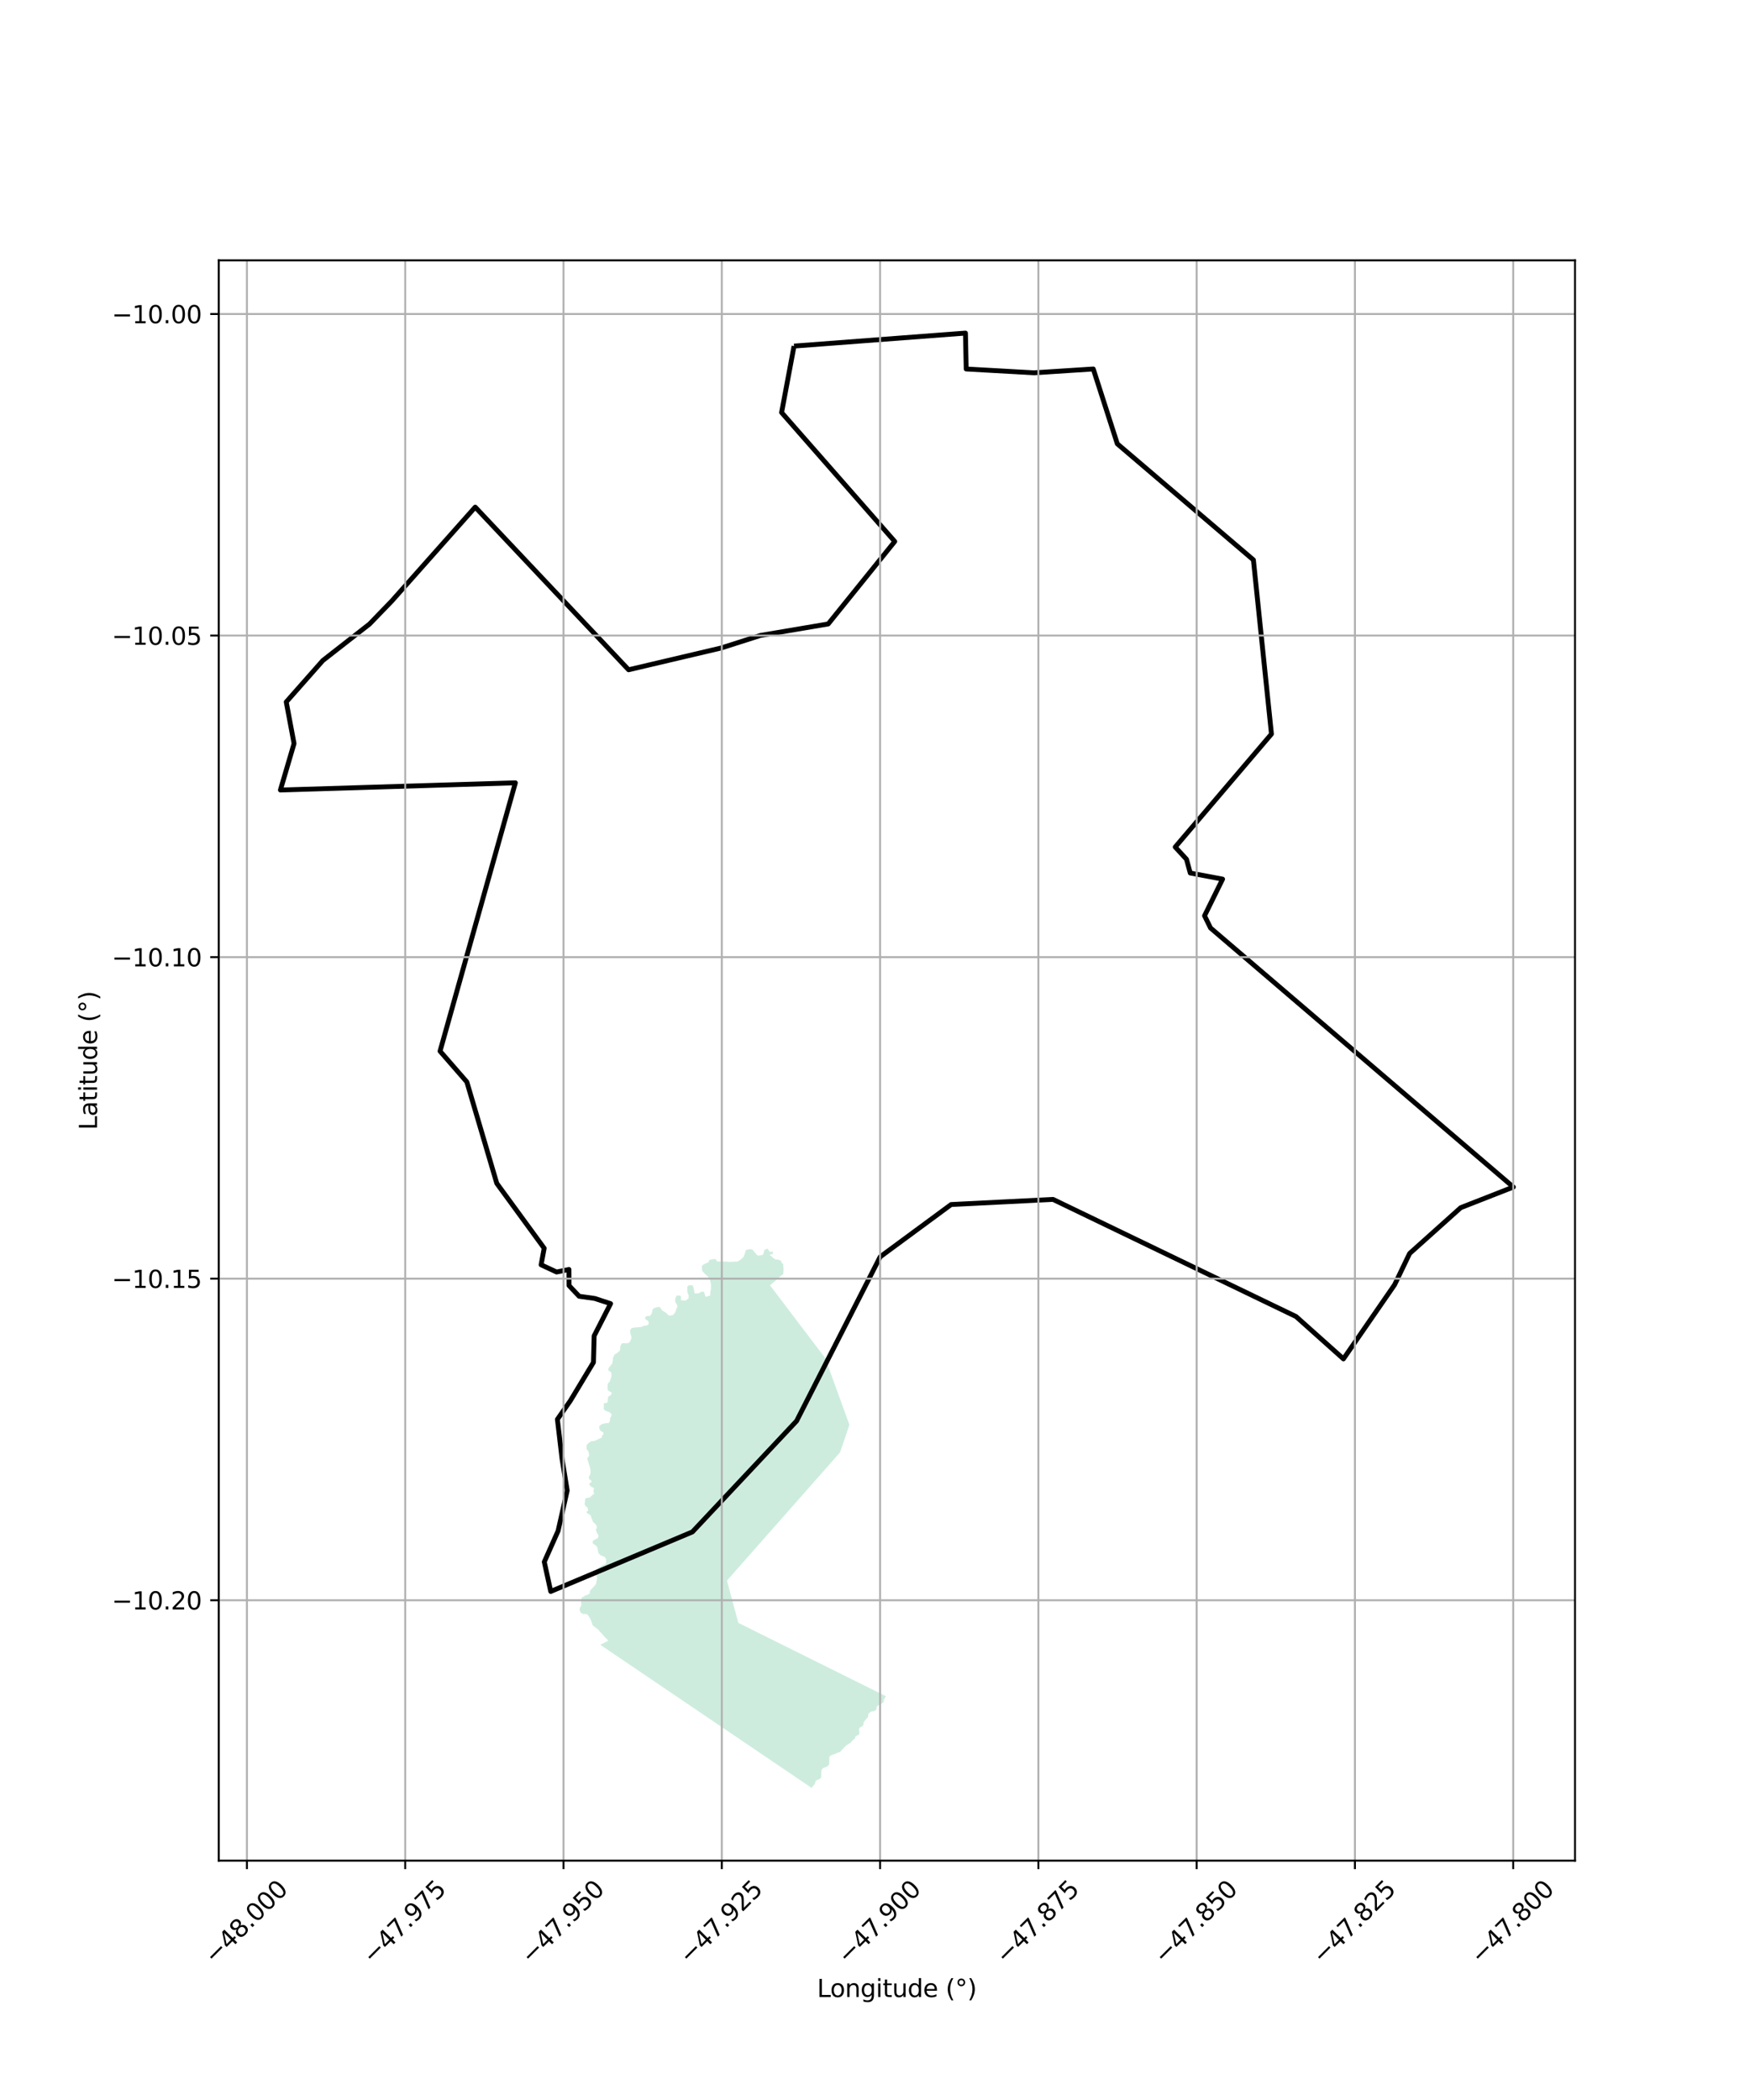 <?xml version="1.0" encoding="utf-8" standalone="no"?>
<!DOCTYPE svg PUBLIC "-//W3C//DTD SVG 1.1//EN"
  "http://www.w3.org/Graphics/SVG/1.1/DTD/svg11.dtd">
<svg xmlns:xlink="http://www.w3.org/1999/xlink" width="720pt" height="864pt" viewBox="0 0 720 864" xmlns="http://www.w3.org/2000/svg" version="1.1">
 <defs>
  <style type="text/css">*{stroke-linejoin: round; stroke-linecap: butt}</style>
 </defs>
 <g id="figure_1">
  <g id="patch_1">
   <path d="M 0 864 
L 720 864 
L 720 0 
L 0 0 
z
" style="fill: #ffffff"/>
  </g>
  <g id="axes_1">
   <g id="patch_2">
    <path d="M 90 765.524 
L 648 765.524 
L 648 107.116 
L 90 107.116 
z
" style="fill: #ffffff"/>
   </g>
   <g id="PatchCollection_1">
    <path d="M 245.638 630.802 
L 245.105 629.282 
L 245.52 628.734 
L 245.529 627.77 
L 244.852 626.936 
L 243.902 626.101 
L 243.637 625.134 
L 243.232 624.441 
L 243.237 623.89 
L 242.696 623.196 
L 241.471 622.496 
L 241.339 621.943 
L 241.889 621.673 
L 241.895 620.984 
L 241.764 620.294 
L 240.948 619.735 
L 240.545 618.905 
L 240.549 618.491 
L 240.693 617.666 
L 240.701 616.839 
L 241.253 616.293 
L 242.349 616.165 
L 242.761 616.031 
L 243.451 615.348 
L 244.484 614.44 
L 244.233 613.916 
L 244.134 613.154 
L 244.413 612.605 
L 244.28 612.19 
L 243.19 611.629 
L 242.512 610.934 
L 242.518 610.245 
L 243.343 609.839 
L 243.214 609.011 
L 242.396 608.59 
L 242.268 607.624 
L 242.547 607.076 
L 242.824 606.665 
L 242.969 605.839 
L 242.976 605.013 
L 242.847 604.185 
L 241.584 600.033 
L 242.415 598.938 
L 242.156 597.282 
L 241.345 596.172 
L 241.36 594.518 
L 242.465 593.426 
L 243.228 593.033 
L 244.736 592.771 
L 246.799 591.826 
L 247.624 591.42 
L 247.63 590.731 
L 248.321 590.048 
L 248.19 589.358 
L 248.055 589.219 
L 247.237 588.798 
L 246.695 588.104 
L 246.565 587.414 
L 246.567 587.139 
L 246.571 586.725 
L 247.674 585.909 
L 249.32 585.51 
L 250.416 585.52 
L 250.972 584.561 
L 250.981 583.596 
L 251.538 582.499 
L 251.546 581.672 
L 250.866 581.115 
L 250.321 580.835 
L 249.775 580.692 
L 249.093 580.41 
L 248.413 579.852 
L 248.419 579.164 
L 248.426 578.475 
L 248.435 577.372 
L 249.258 577.242 
L 249.807 577.109 
L 250.086 576.561 
L 250.087 576.423 
L 250.097 575.321 
L 250.24 574.633 
L 251.204 574.091 
L 251.76 573.131 
L 250.808 572.434 
L 250.127 572.014 
L 249.996 571.324 
L 250.001 570.773 
L 250.012 569.533 
L 250.291 568.984 
L 250.844 568.438 
L 251.548 566.38 
L 251.559 565.139 
L 251.292 564.447 
L 250.338 563.887 
L 250.347 562.922 
L 251.455 561.553 
L 251.87 561.005 
L 252.157 559.629 
L 252.167 558.526 
L 253.001 557.155 
L 253.826 556.749 
L 253.964 556.613 
L 255.068 555.658 
L 255.215 554.556 
L 255.221 553.867 
L 255.917 552.632 
L 257.012 552.642 
L 257.97 552.651 
L 258.656 552.519 
L 259.209 551.973 
L 259.769 550.599 
L 259.774 550.048 
L 259.509 549.08 
L 259.244 548.113 
L 259.251 547.285 
L 259.806 546.463 
L 260.904 546.197 
L 262.411 546.073 
L 263.918 545.949 
L 264.744 545.543 
L 265.566 545.413 
L 266.527 545.146 
L 266.944 544.46 
L 266.679 543.493 
L 265.454 542.654 
L 265.462 541.827 
L 266.287 541.421 
L 266.971 541.427 
L 267.382 541.431 
L 267.936 540.746 
L 268.355 539.785 
L 268.362 539.096 
L 268.779 538.41 
L 269.879 537.869 
L 271.112 537.742 
L 271.386 537.745 
L 272.605 539.272 
L 273.831 539.973 
L 275.16 541.258 
L 275.844 541.264 
L 276.942 540.999 
L 277.911 539.767 
L 278.195 538.666 
L 278.753 537.568 
L 278.486 536.739 
L 277.812 535.629 
L 277.824 534.251 
L 278.383 533.015 
L 279.752 533.027 
L 280.16 533.307 
L 280.148 534.685 
L 280.145 534.961 
L 280.556 534.965 
L 282.061 535.117 
L 283.302 534.163 
L 283.313 532.922 
L 282.911 531.953 
L 282.782 530.987 
L 282.797 529.332 
L 283.487 528.787 
L 284.856 528.8 
L 285.26 529.493 
L 285.785 532.117 
L 287.428 532.132 
L 288.529 531.453 
L 289.624 531.462 
L 290.29 533.537 
L 290.564 533.539 
L 292.212 533.003 
L 292.222 531.9 
L 292.512 530.11 
L 292.527 528.455 
L 292.132 526.659 
L 291.187 525.134 
L 290.236 524.298 
L 289.015 523.046 
L 288.751 521.941 
L 288.761 520.838 
L 289.589 520.156 
L 291.621 519.248 
L 291.765 518.422 
L 293.548 518.025 
L 294.507 518.034 
L 295.046 519.004 
L 295.867 519.011 
L 298.058 519.031 
L 300.658 519.192 
L 302.302 519.069 
L 303.397 519.079 
L 305.05 517.991 
L 305.879 517.171 
L 306.439 515.798 
L 306.863 514.285 
L 308.784 513.889 
L 309.603 514.172 
L 311.635 516.534 
L 312.594 516.543 
L 313.828 516.278 
L 314.247 515.455 
L 314.393 514.353 
L 315.768 513.676 
L 316.715 515.063 
L 317.913 514.965 
L 318.07 515.476 
L 317.791 516.025 
L 317.107 516.019 
L 316.693 516.429 
L 317.238 516.709 
L 317.916 517.405 
L 318.869 518.103 
L 319.415 518.246 
L 320.099 518.252 
L 321.328 518.677 
L 321.594 519.506 
L 322.273 520.202 
L 322.265 521.029 
L 322.393 522.133 
L 322.275 524.093 
L 316.802 528.829 
L 339.51 558.732 
L 349.474 586.215 
L 345.611 597.574 
L 299.087 650.298 
L 303.773 667.701 
L 364.506 697.878 
L 363.607 699.322 
L 363.599 700.161 
L 363.179 700.577 
L 362.341 701.093 
L 361.608 701.401 
L 360.663 702.232 
L 360.655 703.175 
L 360.024 703.799 
L 359.397 704.003 
L 358.353 704.203 
L 357.303 705.032 
L 357.192 705.765 
L 357.187 706.394 
L 356.661 706.914 
L 356.029 707.642 
L 355.291 708.684 
L 355.283 709.523 
L 354.755 710.252 
L 353.709 710.767 
L 353.388 711.603 
L 353.588 712.653 
L 353.475 713.596 
L 352.742 714.009 
L 351.904 714.421 
L 351.793 715.258 
L 351.164 715.672 
L 349.901 717.024 
L 349.063 717.541 
L 348.224 718.057 
L 347.383 718.888 
L 346.331 720.032 
L 345.699 720.76 
L 344.235 721.271 
L 343.502 721.684 
L 342.666 721.886 
L 341.516 722.4 
L 341.196 723.131 
L 341.189 723.97 
L 341.18 725.019 
L 341.172 725.857 
L 340.54 726.585 
L 339.911 726.999 
L 338.657 727.407 
L 338.025 728.136 
L 337.912 729.078 
L 337.906 729.812 
L 337.896 730.861 
L 337.681 731.593 
L 336.843 732.109 
L 336.007 732.416 
L 335.481 732.936 
L 335.264 733.878 
L 333.923 735.596 
L 246.971 676.704 
L 250.302 675.018 
L 248.402 673.072 
L 247.861 672.378 
L 246.776 671.267 
L 246.099 670.434 
L 245.555 670.016 
L 244.604 669.319 
L 243.789 668.623 
L 243.522 667.794 
L 243.256 666.965 
L 242.854 665.997 
L 241.775 664.335 
L 240.956 664.052 
L 239.998 664.043 
L 239.043 663.621 
L 238.505 662.652 
L 238.513 661.688 
L 239.21 660.317 
L 239.078 659.765 
L 239.086 658.939 
L 239.375 657.289 
L 240.751 656.475 
L 241.849 656.072 
L 242.675 655.529 
L 242.683 654.703 
L 243.238 653.881 
L 243.928 653.199 
L 245.034 651.969 
L 245.314 651.283 
L 245.602 649.771 
L 245.612 648.669 
L 245.206 648.115 
L 245.214 647.289 
L 245.226 645.912 
L 246.328 645.095 
L 247.294 644.278 
L 248.119 643.872 
L 249.08 643.468 
L 249.358 643.057 
L 249.372 641.542 
L 248.833 640.573 
L 248.424 640.432 
L 247.06 639.869 
L 246.246 639.035 
L 245.723 636.591 
L 245.317 636.036 
L 244.774 635.617 
L 244.093 635.198 
L 243.823 634.782 
L 243.828 634.231 
L 244.244 633.683 
L 245.893 632.872 
L 246.172 632.323 
L 246.179 631.496 
L 245.638 630.802 
" clip-path="url(#p8b3e42dcad)" style="fill: #b3e2cd; fill-opacity: 0.65"/>
   </g>
   <g id="PatchCollection_2">
    <path d="M 326.69 142.385 
L 397.216 137.044 
L 397.525 151.811 
L 425.365 153.382 
L 449.801 151.811 
L 459.7 182.602 
L 515.687 230.359 
L 523.111 301.996 
L 483.518 348.496 
L 488.157 353.524 
L 489.704 359.179 
L 503.005 361.693 
L 495.581 376.774 
L 498.056 381.801 
L 622.636 488.391 
L 600.984 496.875 
L 579.95 515.726 
L 573.763 528.608 
L 552.729 559.085 
L 533.233 541.667 
L 433.252 493.473 
L 391.319 495.578 
L 362.125 517.092 
L 327.739 584.631 
L 284.87 630.275 
L 226.591 654.766 
L 223.933 642.607 
L 229.605 629.875 
L 233.368 613.236 
L 231.243 600.205 
L 229.33 583.961 
L 234.657 576.307 
L 244.16 560.53 
L 244.447 549.607 
L 251.213 536.36 
L 244.683 534.22 
L 238.272 533.32 
L 234.116 528.926 
L 234.076 522.302 
L 228.987 523.339 
L 222.633 520.379 
L 223.889 513.558 
L 204.395 486.87 
L 192.071 445.136 
L 181.048 432.476 
L 212.036 322.076 
L 115.364 325.037 
L 120.98 305.912 
L 117.769 288.8 
L 132.812 271.763 
L 152.027 256.752 
L 161.184 247.287 
L 195.519 208.641 
L 258.621 275.564 
L 296.668 266.609 
L 312.908 261.425 
L 340.747 256.712 
L 368.122 222.779 
L 321.569 169.72 
L 326.69 142.385 
" clip-path="url(#p8b3e42dcad)" style="fill: none; stroke: #000000; stroke-width: 2"/>
   </g>
   <g id="matplotlib.axis_1">
    <g id="xtick_1">
     <g id="line2d_1">
      <path d="M 101.597 765.524 
L 101.597 107.116 
" clip-path="url(#p8b3e42dcad)" style="fill: none; stroke: #b0b0b0; stroke-width: 0.8; stroke-linecap: square"/>
     </g>
     <g id="line2d_2">
      <defs>
       <path id="m4109f0ae23" d="M 0 0 
L 0 3.5 
" style="stroke: #000000; stroke-width: 0.8"/>
      </defs>
      <g>
       <use xlink:href="#m4109f0ae23" x="101.597" y="765.524" style="stroke: #000000; stroke-width: 0.8"/>
      </g>
     </g>
     <g id="text_1">
      <!-- −48.000 -->
      <g transform="translate(88.214 808.564) rotate(-45) scale(0.1 -0.1)">
       <defs>
        <path id="DejaVuSans-2212" d="M 678 2272 
L 4684 2272 
L 4684 1741 
L 678 1741 
L 678 2272 
z
" transform="scale(0.016)"/>
        <path id="DejaVuSans-34" d="M 2419 4116 
L 825 1625 
L 2419 1625 
L 2419 4116 
z
M 2253 4666 
L 3047 4666 
L 3047 1625 
L 3713 1625 
L 3713 1100 
L 3047 1100 
L 3047 0 
L 2419 0 
L 2419 1100 
L 313 1100 
L 313 1709 
L 2253 4666 
z
" transform="scale(0.016)"/>
        <path id="DejaVuSans-38" d="M 2034 2216 
Q 1584 2216 1326 1975 
Q 1069 1734 1069 1313 
Q 1069 891 1326 650 
Q 1584 409 2034 409 
Q 2484 409 2743 651 
Q 3003 894 3003 1313 
Q 3003 1734 2745 1975 
Q 2488 2216 2034 2216 
z
M 1403 2484 
Q 997 2584 770 2862 
Q 544 3141 544 3541 
Q 544 4100 942 4425 
Q 1341 4750 2034 4750 
Q 2731 4750 3128 4425 
Q 3525 4100 3525 3541 
Q 3525 3141 3298 2862 
Q 3072 2584 2669 2484 
Q 3125 2378 3379 2068 
Q 3634 1759 3634 1313 
Q 3634 634 3220 271 
Q 2806 -91 2034 -91 
Q 1263 -91 848 271 
Q 434 634 434 1313 
Q 434 1759 690 2068 
Q 947 2378 1403 2484 
z
M 1172 3481 
Q 1172 3119 1398 2916 
Q 1625 2713 2034 2713 
Q 2441 2713 2670 2916 
Q 2900 3119 2900 3481 
Q 2900 3844 2670 4047 
Q 2441 4250 2034 4250 
Q 1625 4250 1398 4047 
Q 1172 3844 1172 3481 
z
" transform="scale(0.016)"/>
        <path id="DejaVuSans-2e" d="M 684 794 
L 1344 794 
L 1344 0 
L 684 0 
L 684 794 
z
" transform="scale(0.016)"/>
        <path id="DejaVuSans-30" d="M 2034 4250 
Q 1547 4250 1301 3770 
Q 1056 3291 1056 2328 
Q 1056 1369 1301 889 
Q 1547 409 2034 409 
Q 2525 409 2770 889 
Q 3016 1369 3016 2328 
Q 3016 3291 2770 3770 
Q 2525 4250 2034 4250 
z
M 2034 4750 
Q 2819 4750 3233 4129 
Q 3647 3509 3647 2328 
Q 3647 1150 3233 529 
Q 2819 -91 2034 -91 
Q 1250 -91 836 529 
Q 422 1150 422 2328 
Q 422 3509 836 4129 
Q 1250 4750 2034 4750 
z
" transform="scale(0.016)"/>
       </defs>
       <use xlink:href="#DejaVuSans-2212"/>
       <use xlink:href="#DejaVuSans-34" transform="translate(83.789 0)"/>
       <use xlink:href="#DejaVuSans-38" transform="translate(147.412 0)"/>
       <use xlink:href="#DejaVuSans-2e" transform="translate(211.035 0)"/>
       <use xlink:href="#DejaVuSans-30" transform="translate(242.822 0)"/>
       <use xlink:href="#DejaVuSans-30" transform="translate(306.445 0)"/>
       <use xlink:href="#DejaVuSans-30" transform="translate(370.068 0)"/>
      </g>
     </g>
    </g>
    <g id="xtick_2">
     <g id="line2d_3">
      <path d="M 166.72 765.524 
L 166.72 107.116 
" clip-path="url(#p8b3e42dcad)" style="fill: none; stroke: #b0b0b0; stroke-width: 0.8; stroke-linecap: square"/>
     </g>
     <g id="line2d_4">
      <g>
       <use xlink:href="#m4109f0ae23" x="166.72" y="765.524" style="stroke: #000000; stroke-width: 0.8"/>
      </g>
     </g>
     <g id="text_2">
      <!-- −47.975 -->
      <g transform="translate(153.337 808.564) rotate(-45) scale(0.1 -0.1)">
       <defs>
        <path id="DejaVuSans-37" d="M 525 4666 
L 3525 4666 
L 3525 4397 
L 1831 0 
L 1172 0 
L 2766 4134 
L 525 4134 
L 525 4666 
z
" transform="scale(0.016)"/>
        <path id="DejaVuSans-39" d="M 703 97 
L 703 672 
Q 941 559 1184 500 
Q 1428 441 1663 441 
Q 2288 441 2617 861 
Q 2947 1281 2994 2138 
Q 2813 1869 2534 1725 
Q 2256 1581 1919 1581 
Q 1219 1581 811 2004 
Q 403 2428 403 3163 
Q 403 3881 828 4315 
Q 1253 4750 1959 4750 
Q 2769 4750 3195 4129 
Q 3622 3509 3622 2328 
Q 3622 1225 3098 567 
Q 2575 -91 1691 -91 
Q 1453 -91 1209 -44 
Q 966 3 703 97 
z
M 1959 2075 
Q 2384 2075 2632 2365 
Q 2881 2656 2881 3163 
Q 2881 3666 2632 3958 
Q 2384 4250 1959 4250 
Q 1534 4250 1286 3958 
Q 1038 3666 1038 3163 
Q 1038 2656 1286 2365 
Q 1534 2075 1959 2075 
z
" transform="scale(0.016)"/>
        <path id="DejaVuSans-35" d="M 691 4666 
L 3169 4666 
L 3169 4134 
L 1269 4134 
L 1269 2991 
Q 1406 3038 1543 3061 
Q 1681 3084 1819 3084 
Q 2600 3084 3056 2656 
Q 3513 2228 3513 1497 
Q 3513 744 3044 326 
Q 2575 -91 1722 -91 
Q 1428 -91 1123 -41 
Q 819 9 494 109 
L 494 744 
Q 775 591 1075 516 
Q 1375 441 1709 441 
Q 2250 441 2565 725 
Q 2881 1009 2881 1497 
Q 2881 1984 2565 2268 
Q 2250 2553 1709 2553 
Q 1456 2553 1204 2497 
Q 953 2441 691 2322 
L 691 4666 
z
" transform="scale(0.016)"/>
       </defs>
       <use xlink:href="#DejaVuSans-2212"/>
       <use xlink:href="#DejaVuSans-34" transform="translate(83.789 0)"/>
       <use xlink:href="#DejaVuSans-37" transform="translate(147.412 0)"/>
       <use xlink:href="#DejaVuSans-2e" transform="translate(211.035 0)"/>
       <use xlink:href="#DejaVuSans-39" transform="translate(242.822 0)"/>
       <use xlink:href="#DejaVuSans-37" transform="translate(306.445 0)"/>
       <use xlink:href="#DejaVuSans-35" transform="translate(370.068 0)"/>
      </g>
     </g>
    </g>
    <g id="xtick_3">
     <g id="line2d_5">
      <path d="M 231.843 765.524 
L 231.843 107.116 
" clip-path="url(#p8b3e42dcad)" style="fill: none; stroke: #b0b0b0; stroke-width: 0.8; stroke-linecap: square"/>
     </g>
     <g id="line2d_6">
      <g>
       <use xlink:href="#m4109f0ae23" x="231.843" y="765.524" style="stroke: #000000; stroke-width: 0.8"/>
      </g>
     </g>
     <g id="text_3">
      <!-- −47.950 -->
      <g transform="translate(218.461 808.564) rotate(-45) scale(0.1 -0.1)">
       <use xlink:href="#DejaVuSans-2212"/>
       <use xlink:href="#DejaVuSans-34" transform="translate(83.789 0)"/>
       <use xlink:href="#DejaVuSans-37" transform="translate(147.412 0)"/>
       <use xlink:href="#DejaVuSans-2e" transform="translate(211.035 0)"/>
       <use xlink:href="#DejaVuSans-39" transform="translate(242.822 0)"/>
       <use xlink:href="#DejaVuSans-35" transform="translate(306.445 0)"/>
       <use xlink:href="#DejaVuSans-30" transform="translate(370.068 0)"/>
      </g>
     </g>
    </g>
    <g id="xtick_4">
     <g id="line2d_7">
      <path d="M 296.966 765.524 
L 296.966 107.116 
" clip-path="url(#p8b3e42dcad)" style="fill: none; stroke: #b0b0b0; stroke-width: 0.8; stroke-linecap: square"/>
     </g>
     <g id="line2d_8">
      <g>
       <use xlink:href="#m4109f0ae23" x="296.966" y="765.524" style="stroke: #000000; stroke-width: 0.8"/>
      </g>
     </g>
     <g id="text_4">
      <!-- −47.925 -->
      <g transform="translate(283.584 808.564) rotate(-45) scale(0.1 -0.1)">
       <defs>
        <path id="DejaVuSans-32" d="M 1228 531 
L 3431 531 
L 3431 0 
L 469 0 
L 469 531 
Q 828 903 1448 1529 
Q 2069 2156 2228 2338 
Q 2531 2678 2651 2914 
Q 2772 3150 2772 3378 
Q 2772 3750 2511 3984 
Q 2250 4219 1831 4219 
Q 1534 4219 1204 4116 
Q 875 4013 500 3803 
L 500 4441 
Q 881 4594 1212 4672 
Q 1544 4750 1819 4750 
Q 2544 4750 2975 4387 
Q 3406 4025 3406 3419 
Q 3406 3131 3298 2873 
Q 3191 2616 2906 2266 
Q 2828 2175 2409 1742 
Q 1991 1309 1228 531 
z
" transform="scale(0.016)"/>
       </defs>
       <use xlink:href="#DejaVuSans-2212"/>
       <use xlink:href="#DejaVuSans-34" transform="translate(83.789 0)"/>
       <use xlink:href="#DejaVuSans-37" transform="translate(147.412 0)"/>
       <use xlink:href="#DejaVuSans-2e" transform="translate(211.035 0)"/>
       <use xlink:href="#DejaVuSans-39" transform="translate(242.822 0)"/>
       <use xlink:href="#DejaVuSans-32" transform="translate(306.445 0)"/>
       <use xlink:href="#DejaVuSans-35" transform="translate(370.068 0)"/>
      </g>
     </g>
    </g>
    <g id="xtick_5">
     <g id="line2d_9">
      <path d="M 362.09 765.524 
L 362.09 107.116 
" clip-path="url(#p8b3e42dcad)" style="fill: none; stroke: #b0b0b0; stroke-width: 0.8; stroke-linecap: square"/>
     </g>
     <g id="line2d_10">
      <g>
       <use xlink:href="#m4109f0ae23" x="362.09" y="765.524" style="stroke: #000000; stroke-width: 0.8"/>
      </g>
     </g>
     <g id="text_5">
      <!-- −47.900 -->
      <g transform="translate(348.707 808.564) rotate(-45) scale(0.1 -0.1)">
       <use xlink:href="#DejaVuSans-2212"/>
       <use xlink:href="#DejaVuSans-34" transform="translate(83.789 0)"/>
       <use xlink:href="#DejaVuSans-37" transform="translate(147.412 0)"/>
       <use xlink:href="#DejaVuSans-2e" transform="translate(211.035 0)"/>
       <use xlink:href="#DejaVuSans-39" transform="translate(242.822 0)"/>
       <use xlink:href="#DejaVuSans-30" transform="translate(306.445 0)"/>
       <use xlink:href="#DejaVuSans-30" transform="translate(370.068 0)"/>
      </g>
     </g>
    </g>
    <g id="xtick_6">
     <g id="line2d_11">
      <path d="M 427.213 765.524 
L 427.213 107.116 
" clip-path="url(#p8b3e42dcad)" style="fill: none; stroke: #b0b0b0; stroke-width: 0.8; stroke-linecap: square"/>
     </g>
     <g id="line2d_12">
      <g>
       <use xlink:href="#m4109f0ae23" x="427.213" y="765.524" style="stroke: #000000; stroke-width: 0.8"/>
      </g>
     </g>
     <g id="text_6">
      <!-- −47.875 -->
      <g transform="translate(413.83 808.564) rotate(-45) scale(0.1 -0.1)">
       <use xlink:href="#DejaVuSans-2212"/>
       <use xlink:href="#DejaVuSans-34" transform="translate(83.789 0)"/>
       <use xlink:href="#DejaVuSans-37" transform="translate(147.412 0)"/>
       <use xlink:href="#DejaVuSans-2e" transform="translate(211.035 0)"/>
       <use xlink:href="#DejaVuSans-38" transform="translate(242.822 0)"/>
       <use xlink:href="#DejaVuSans-37" transform="translate(306.445 0)"/>
       <use xlink:href="#DejaVuSans-35" transform="translate(370.068 0)"/>
      </g>
     </g>
    </g>
    <g id="xtick_7">
     <g id="line2d_13">
      <path d="M 492.336 765.524 
L 492.336 107.116 
" clip-path="url(#p8b3e42dcad)" style="fill: none; stroke: #b0b0b0; stroke-width: 0.8; stroke-linecap: square"/>
     </g>
     <g id="line2d_14">
      <g>
       <use xlink:href="#m4109f0ae23" x="492.336" y="765.524" style="stroke: #000000; stroke-width: 0.8"/>
      </g>
     </g>
     <g id="text_7">
      <!-- −47.850 -->
      <g transform="translate(478.954 808.564) rotate(-45) scale(0.1 -0.1)">
       <use xlink:href="#DejaVuSans-2212"/>
       <use xlink:href="#DejaVuSans-34" transform="translate(83.789 0)"/>
       <use xlink:href="#DejaVuSans-37" transform="translate(147.412 0)"/>
       <use xlink:href="#DejaVuSans-2e" transform="translate(211.035 0)"/>
       <use xlink:href="#DejaVuSans-38" transform="translate(242.822 0)"/>
       <use xlink:href="#DejaVuSans-35" transform="translate(306.445 0)"/>
       <use xlink:href="#DejaVuSans-30" transform="translate(370.068 0)"/>
      </g>
     </g>
    </g>
    <g id="xtick_8">
     <g id="line2d_15">
      <path d="M 557.46 765.524 
L 557.46 107.116 
" clip-path="url(#p8b3e42dcad)" style="fill: none; stroke: #b0b0b0; stroke-width: 0.8; stroke-linecap: square"/>
     </g>
     <g id="line2d_16">
      <g>
       <use xlink:href="#m4109f0ae23" x="557.46" y="765.524" style="stroke: #000000; stroke-width: 0.8"/>
      </g>
     </g>
     <g id="text_8">
      <!-- −47.825 -->
      <g transform="translate(544.077 808.564) rotate(-45) scale(0.1 -0.1)">
       <use xlink:href="#DejaVuSans-2212"/>
       <use xlink:href="#DejaVuSans-34" transform="translate(83.789 0)"/>
       <use xlink:href="#DejaVuSans-37" transform="translate(147.412 0)"/>
       <use xlink:href="#DejaVuSans-2e" transform="translate(211.035 0)"/>
       <use xlink:href="#DejaVuSans-38" transform="translate(242.822 0)"/>
       <use xlink:href="#DejaVuSans-32" transform="translate(306.445 0)"/>
       <use xlink:href="#DejaVuSans-35" transform="translate(370.068 0)"/>
      </g>
     </g>
    </g>
    <g id="xtick_9">
     <g id="line2d_17">
      <path d="M 622.583 765.524 
L 622.583 107.116 
" clip-path="url(#p8b3e42dcad)" style="fill: none; stroke: #b0b0b0; stroke-width: 0.8; stroke-linecap: square"/>
     </g>
     <g id="line2d_18">
      <g>
       <use xlink:href="#m4109f0ae23" x="622.583" y="765.524" style="stroke: #000000; stroke-width: 0.8"/>
      </g>
     </g>
     <g id="text_9">
      <!-- −47.800 -->
      <g transform="translate(609.2 808.564) rotate(-45) scale(0.1 -0.1)">
       <use xlink:href="#DejaVuSans-2212"/>
       <use xlink:href="#DejaVuSans-34" transform="translate(83.789 0)"/>
       <use xlink:href="#DejaVuSans-37" transform="translate(147.412 0)"/>
       <use xlink:href="#DejaVuSans-2e" transform="translate(211.035 0)"/>
       <use xlink:href="#DejaVuSans-38" transform="translate(242.822 0)"/>
       <use xlink:href="#DejaVuSans-30" transform="translate(306.445 0)"/>
       <use xlink:href="#DejaVuSans-30" transform="translate(370.068 0)"/>
      </g>
     </g>
    </g>
    <g id="text_10">
     <!-- Longitude (°) -->
     <g transform="translate(336.14 821.633) scale(0.1 -0.1)">
      <defs>
       <path id="DejaVuSans-4c" d="M 628 4666 
L 1259 4666 
L 1259 531 
L 3531 531 
L 3531 0 
L 628 0 
L 628 4666 
z
" transform="scale(0.016)"/>
       <path id="DejaVuSans-6f" d="M 1959 3097 
Q 1497 3097 1228 2736 
Q 959 2375 959 1747 
Q 959 1119 1226 758 
Q 1494 397 1959 397 
Q 2419 397 2687 759 
Q 2956 1122 2956 1747 
Q 2956 2369 2687 2733 
Q 2419 3097 1959 3097 
z
M 1959 3584 
Q 2709 3584 3137 3096 
Q 3566 2609 3566 1747 
Q 3566 888 3137 398 
Q 2709 -91 1959 -91 
Q 1206 -91 779 398 
Q 353 888 353 1747 
Q 353 2609 779 3096 
Q 1206 3584 1959 3584 
z
" transform="scale(0.016)"/>
       <path id="DejaVuSans-6e" d="M 3513 2113 
L 3513 0 
L 2938 0 
L 2938 2094 
Q 2938 2591 2744 2837 
Q 2550 3084 2163 3084 
Q 1697 3084 1428 2787 
Q 1159 2491 1159 1978 
L 1159 0 
L 581 0 
L 581 3500 
L 1159 3500 
L 1159 2956 
Q 1366 3272 1645 3428 
Q 1925 3584 2291 3584 
Q 2894 3584 3203 3211 
Q 3513 2838 3513 2113 
z
" transform="scale(0.016)"/>
       <path id="DejaVuSans-67" d="M 2906 1791 
Q 2906 2416 2648 2759 
Q 2391 3103 1925 3103 
Q 1463 3103 1205 2759 
Q 947 2416 947 1791 
Q 947 1169 1205 825 
Q 1463 481 1925 481 
Q 2391 481 2648 825 
Q 2906 1169 2906 1791 
z
M 3481 434 
Q 3481 -459 3084 -895 
Q 2688 -1331 1869 -1331 
Q 1566 -1331 1297 -1286 
Q 1028 -1241 775 -1147 
L 775 -588 
Q 1028 -725 1275 -790 
Q 1522 -856 1778 -856 
Q 2344 -856 2625 -561 
Q 2906 -266 2906 331 
L 2906 616 
Q 2728 306 2450 153 
Q 2172 0 1784 0 
Q 1141 0 747 490 
Q 353 981 353 1791 
Q 353 2603 747 3093 
Q 1141 3584 1784 3584 
Q 2172 3584 2450 3431 
Q 2728 3278 2906 2969 
L 2906 3500 
L 3481 3500 
L 3481 434 
z
" transform="scale(0.016)"/>
       <path id="DejaVuSans-69" d="M 603 3500 
L 1178 3500 
L 1178 0 
L 603 0 
L 603 3500 
z
M 603 4863 
L 1178 4863 
L 1178 4134 
L 603 4134 
L 603 4863 
z
" transform="scale(0.016)"/>
       <path id="DejaVuSans-74" d="M 1172 4494 
L 1172 3500 
L 2356 3500 
L 2356 3053 
L 1172 3053 
L 1172 1153 
Q 1172 725 1289 603 
Q 1406 481 1766 481 
L 2356 481 
L 2356 0 
L 1766 0 
Q 1100 0 847 248 
Q 594 497 594 1153 
L 594 3053 
L 172 3053 
L 172 3500 
L 594 3500 
L 594 4494 
L 1172 4494 
z
" transform="scale(0.016)"/>
       <path id="DejaVuSans-75" d="M 544 1381 
L 544 3500 
L 1119 3500 
L 1119 1403 
Q 1119 906 1312 657 
Q 1506 409 1894 409 
Q 2359 409 2629 706 
Q 2900 1003 2900 1516 
L 2900 3500 
L 3475 3500 
L 3475 0 
L 2900 0 
L 2900 538 
Q 2691 219 2414 64 
Q 2138 -91 1772 -91 
Q 1169 -91 856 284 
Q 544 659 544 1381 
z
M 1991 3584 
L 1991 3584 
z
" transform="scale(0.016)"/>
       <path id="DejaVuSans-64" d="M 2906 2969 
L 2906 4863 
L 3481 4863 
L 3481 0 
L 2906 0 
L 2906 525 
Q 2725 213 2448 61 
Q 2172 -91 1784 -91 
Q 1150 -91 751 415 
Q 353 922 353 1747 
Q 353 2572 751 3078 
Q 1150 3584 1784 3584 
Q 2172 3584 2448 3432 
Q 2725 3281 2906 2969 
z
M 947 1747 
Q 947 1113 1208 752 
Q 1469 391 1925 391 
Q 2381 391 2643 752 
Q 2906 1113 2906 1747 
Q 2906 2381 2643 2742 
Q 2381 3103 1925 3103 
Q 1469 3103 1208 2742 
Q 947 2381 947 1747 
z
" transform="scale(0.016)"/>
       <path id="DejaVuSans-65" d="M 3597 1894 
L 3597 1613 
L 953 1613 
Q 991 1019 1311 708 
Q 1631 397 2203 397 
Q 2534 397 2845 478 
Q 3156 559 3463 722 
L 3463 178 
Q 3153 47 2828 -22 
Q 2503 -91 2169 -91 
Q 1331 -91 842 396 
Q 353 884 353 1716 
Q 353 2575 817 3079 
Q 1281 3584 2069 3584 
Q 2775 3584 3186 3129 
Q 3597 2675 3597 1894 
z
M 3022 2063 
Q 3016 2534 2758 2815 
Q 2500 3097 2075 3097 
Q 1594 3097 1305 2825 
Q 1016 2553 972 2059 
L 3022 2063 
z
" transform="scale(0.016)"/>
       <path id="DejaVuSans-20" transform="scale(0.016)"/>
       <path id="DejaVuSans-28" d="M 1984 4856 
Q 1566 4138 1362 3434 
Q 1159 2731 1159 2009 
Q 1159 1288 1364 580 
Q 1569 -128 1984 -844 
L 1484 -844 
Q 1016 -109 783 600 
Q 550 1309 550 2009 
Q 550 2706 781 3412 
Q 1013 4119 1484 4856 
L 1984 4856 
z
" transform="scale(0.016)"/>
       <path id="DejaVuSans-b0" d="M 1600 4347 
Q 1350 4347 1178 4173 
Q 1006 4000 1006 3750 
Q 1006 3503 1178 3333 
Q 1350 3163 1600 3163 
Q 1850 3163 2022 3333 
Q 2194 3503 2194 3750 
Q 2194 3997 2020 4172 
Q 1847 4347 1600 4347 
z
M 1600 4750 
Q 1800 4750 1984 4673 
Q 2169 4597 2303 4453 
Q 2447 4313 2519 4134 
Q 2591 3956 2591 3750 
Q 2591 3338 2302 3052 
Q 2013 2766 1594 2766 
Q 1172 2766 890 3047 
Q 609 3328 609 3750 
Q 609 4169 896 4459 
Q 1184 4750 1600 4750 
z
" transform="scale(0.016)"/>
       <path id="DejaVuSans-29" d="M 513 4856 
L 1013 4856 
Q 1481 4119 1714 3412 
Q 1947 2706 1947 2009 
Q 1947 1309 1714 600 
Q 1481 -109 1013 -844 
L 513 -844 
Q 928 -128 1133 580 
Q 1338 1288 1338 2009 
Q 1338 2731 1133 3434 
Q 928 4138 513 4856 
z
" transform="scale(0.016)"/>
      </defs>
      <use xlink:href="#DejaVuSans-4c"/>
      <use xlink:href="#DejaVuSans-6f" transform="translate(53.963 0)"/>
      <use xlink:href="#DejaVuSans-6e" transform="translate(115.145 0)"/>
      <use xlink:href="#DejaVuSans-67" transform="translate(178.523 0)"/>
      <use xlink:href="#DejaVuSans-69" transform="translate(242 0)"/>
      <use xlink:href="#DejaVuSans-74" transform="translate(269.783 0)"/>
      <use xlink:href="#DejaVuSans-75" transform="translate(308.992 0)"/>
      <use xlink:href="#DejaVuSans-64" transform="translate(372.371 0)"/>
      <use xlink:href="#DejaVuSans-65" transform="translate(435.848 0)"/>
      <use xlink:href="#DejaVuSans-20" transform="translate(497.371 0)"/>
      <use xlink:href="#DejaVuSans-28" transform="translate(529.158 0)"/>
      <use xlink:href="#DejaVuSans-b0" transform="translate(568.172 0)"/>
      <use xlink:href="#DejaVuSans-29" transform="translate(618.172 0)"/>
     </g>
    </g>
   </g>
   <g id="matplotlib.axis_2">
    <g id="ytick_1">
     <g id="line2d_19">
      <path d="M 90 658.382 
L 648 658.382 
" clip-path="url(#p8b3e42dcad)" style="fill: none; stroke: #b0b0b0; stroke-width: 0.8; stroke-linecap: square"/>
     </g>
     <g id="line2d_20">
      <defs>
       <path id="mef4792841f" d="M 0 0 
L -3.5 0 
" style="stroke: #000000; stroke-width: 0.8"/>
      </defs>
      <g>
       <use xlink:href="#mef4792841f" x="90" y="658.382" style="stroke: #000000; stroke-width: 0.8"/>
      </g>
     </g>
     <g id="text_11">
      <!-- −10.20 -->
      <g transform="translate(45.992 662.181) scale(0.1 -0.1)">
       <defs>
        <path id="DejaVuSans-31" d="M 794 531 
L 1825 531 
L 1825 4091 
L 703 3866 
L 703 4441 
L 1819 4666 
L 2450 4666 
L 2450 531 
L 3481 531 
L 3481 0 
L 794 0 
L 794 531 
z
" transform="scale(0.016)"/>
       </defs>
       <use xlink:href="#DejaVuSans-2212"/>
       <use xlink:href="#DejaVuSans-31" transform="translate(83.789 0)"/>
       <use xlink:href="#DejaVuSans-30" transform="translate(147.412 0)"/>
       <use xlink:href="#DejaVuSans-2e" transform="translate(211.035 0)"/>
       <use xlink:href="#DejaVuSans-32" transform="translate(242.822 0)"/>
       <use xlink:href="#DejaVuSans-30" transform="translate(306.445 0)"/>
      </g>
     </g>
    </g>
    <g id="ytick_2">
     <g id="line2d_21">
      <path d="M 90 526.085 
L 648 526.085 
" clip-path="url(#p8b3e42dcad)" style="fill: none; stroke: #b0b0b0; stroke-width: 0.8; stroke-linecap: square"/>
     </g>
     <g id="line2d_22">
      <g>
       <use xlink:href="#mef4792841f" x="90" y="526.085" style="stroke: #000000; stroke-width: 0.8"/>
      </g>
     </g>
     <g id="text_12">
      <!-- −10.15 -->
      <g transform="translate(45.992 529.884) scale(0.1 -0.1)">
       <use xlink:href="#DejaVuSans-2212"/>
       <use xlink:href="#DejaVuSans-31" transform="translate(83.789 0)"/>
       <use xlink:href="#DejaVuSans-30" transform="translate(147.412 0)"/>
       <use xlink:href="#DejaVuSans-2e" transform="translate(211.035 0)"/>
       <use xlink:href="#DejaVuSans-31" transform="translate(242.822 0)"/>
       <use xlink:href="#DejaVuSans-35" transform="translate(306.445 0)"/>
      </g>
     </g>
    </g>
    <g id="ytick_3">
     <g id="line2d_23">
      <path d="M 90 393.788 
L 648 393.788 
" clip-path="url(#p8b3e42dcad)" style="fill: none; stroke: #b0b0b0; stroke-width: 0.8; stroke-linecap: square"/>
     </g>
     <g id="line2d_24">
      <g>
       <use xlink:href="#mef4792841f" x="90" y="393.788" style="stroke: #000000; stroke-width: 0.8"/>
      </g>
     </g>
     <g id="text_13">
      <!-- −10.10 -->
      <g transform="translate(45.992 397.587) scale(0.1 -0.1)">
       <use xlink:href="#DejaVuSans-2212"/>
       <use xlink:href="#DejaVuSans-31" transform="translate(83.789 0)"/>
       <use xlink:href="#DejaVuSans-30" transform="translate(147.412 0)"/>
       <use xlink:href="#DejaVuSans-2e" transform="translate(211.035 0)"/>
       <use xlink:href="#DejaVuSans-31" transform="translate(242.822 0)"/>
       <use xlink:href="#DejaVuSans-30" transform="translate(306.445 0)"/>
      </g>
     </g>
    </g>
    <g id="ytick_4">
     <g id="line2d_25">
      <path d="M 90 261.491 
L 648 261.491 
" clip-path="url(#p8b3e42dcad)" style="fill: none; stroke: #b0b0b0; stroke-width: 0.8; stroke-linecap: square"/>
     </g>
     <g id="line2d_26">
      <g>
       <use xlink:href="#mef4792841f" x="90" y="261.491" style="stroke: #000000; stroke-width: 0.8"/>
      </g>
     </g>
     <g id="text_14">
      <!-- −10.05 -->
      <g transform="translate(45.992 265.29) scale(0.1 -0.1)">
       <use xlink:href="#DejaVuSans-2212"/>
       <use xlink:href="#DejaVuSans-31" transform="translate(83.789 0)"/>
       <use xlink:href="#DejaVuSans-30" transform="translate(147.412 0)"/>
       <use xlink:href="#DejaVuSans-2e" transform="translate(211.035 0)"/>
       <use xlink:href="#DejaVuSans-30" transform="translate(242.822 0)"/>
       <use xlink:href="#DejaVuSans-35" transform="translate(306.445 0)"/>
      </g>
     </g>
    </g>
    <g id="ytick_5">
     <g id="line2d_27">
      <path d="M 90 129.194 
L 648 129.194 
" clip-path="url(#p8b3e42dcad)" style="fill: none; stroke: #b0b0b0; stroke-width: 0.8; stroke-linecap: square"/>
     </g>
     <g id="line2d_28">
      <g>
       <use xlink:href="#mef4792841f" x="90" y="129.194" style="stroke: #000000; stroke-width: 0.8"/>
      </g>
     </g>
     <g id="text_15">
      <!-- −10.00 -->
      <g transform="translate(45.992 132.993) scale(0.1 -0.1)">
       <use xlink:href="#DejaVuSans-2212"/>
       <use xlink:href="#DejaVuSans-31" transform="translate(83.789 0)"/>
       <use xlink:href="#DejaVuSans-30" transform="translate(147.412 0)"/>
       <use xlink:href="#DejaVuSans-2e" transform="translate(211.035 0)"/>
       <use xlink:href="#DejaVuSans-30" transform="translate(242.822 0)"/>
       <use xlink:href="#DejaVuSans-30" transform="translate(306.445 0)"/>
      </g>
     </g>
    </g>
    <g id="text_16">
     <!-- Latitude (°) -->
     <g transform="translate(39.913 464.89) rotate(-90) scale(0.1 -0.1)">
      <defs>
       <path id="DejaVuSans-61" d="M 2194 1759 
Q 1497 1759 1228 1600 
Q 959 1441 959 1056 
Q 959 750 1161 570 
Q 1363 391 1709 391 
Q 2188 391 2477 730 
Q 2766 1069 2766 1631 
L 2766 1759 
L 2194 1759 
z
M 3341 1997 
L 3341 0 
L 2766 0 
L 2766 531 
Q 2569 213 2275 61 
Q 1981 -91 1556 -91 
Q 1019 -91 701 211 
Q 384 513 384 1019 
Q 384 1609 779 1909 
Q 1175 2209 1959 2209 
L 2766 2209 
L 2766 2266 
Q 2766 2663 2505 2880 
Q 2244 3097 1772 3097 
Q 1472 3097 1187 3025 
Q 903 2953 641 2809 
L 641 3341 
Q 956 3463 1253 3523 
Q 1550 3584 1831 3584 
Q 2591 3584 2966 3190 
Q 3341 2797 3341 1997 
z
" transform="scale(0.016)"/>
      </defs>
      <use xlink:href="#DejaVuSans-4c"/>
      <use xlink:href="#DejaVuSans-61" transform="translate(55.713 0)"/>
      <use xlink:href="#DejaVuSans-74" transform="translate(116.992 0)"/>
      <use xlink:href="#DejaVuSans-69" transform="translate(156.201 0)"/>
      <use xlink:href="#DejaVuSans-74" transform="translate(183.984 0)"/>
      <use xlink:href="#DejaVuSans-75" transform="translate(223.193 0)"/>
      <use xlink:href="#DejaVuSans-64" transform="translate(286.572 0)"/>
      <use xlink:href="#DejaVuSans-65" transform="translate(350.049 0)"/>
      <use xlink:href="#DejaVuSans-20" transform="translate(411.572 0)"/>
      <use xlink:href="#DejaVuSans-28" transform="translate(443.359 0)"/>
      <use xlink:href="#DejaVuSans-b0" transform="translate(482.373 0)"/>
      <use xlink:href="#DejaVuSans-29" transform="translate(532.373 0)"/>
     </g>
    </g>
   </g>
   <g id="patch_3">
    <path d="M 90 765.524 
L 90 107.116 
" style="fill: none; stroke: #000000; stroke-width: 0.8; stroke-linejoin: miter; stroke-linecap: square"/>
   </g>
   <g id="patch_4">
    <path d="M 648 765.524 
L 648 107.116 
" style="fill: none; stroke: #000000; stroke-width: 0.8; stroke-linejoin: miter; stroke-linecap: square"/>
   </g>
   <g id="patch_5">
    <path d="M 90 765.524 
L 648 765.524 
" style="fill: none; stroke: #000000; stroke-width: 0.8; stroke-linejoin: miter; stroke-linecap: square"/>
   </g>
   <g id="patch_6">
    <path d="M 90 107.116 
L 648 107.116 
" style="fill: none; stroke: #000000; stroke-width: 0.8; stroke-linejoin: miter; stroke-linecap: square"/>
   </g>
   <g id="legend_1">
    <g id="patch_7">
     <path d="M 332.18 919.884 
L 405.82 919.884 
Q 407.82 919.884 407.82 917.884 
L 407.82 904.206 
Q 407.82 902.206 405.82 902.206 
L 332.18 902.206 
Q 330.18 902.206 330.18 904.206 
L 330.18 917.884 
Q 330.18 919.884 332.18 919.884 
z
" style="fill: #ffffff; opacity: 0.8; stroke: #cccccc; stroke-linejoin: miter"/>
    </g>
    <g id="line2d_29">
     <defs>
      <path id="m35d621ff3c" d="M 0 5 
C 1.326 5 2.598 4.473 3.536 3.536 
C 4.473 2.598 5 1.326 5 0 
C 5 -1.326 4.473 -2.598 3.536 -3.536 
C 2.598 -4.473 1.326 -5 0 -5 
C -1.326 -5 -2.598 -4.473 -3.536 -3.536 
C -4.473 -2.598 -5 -1.326 -5 0 
C -5 1.326 -4.473 2.598 -3.536 3.536 
C -2.598 4.473 -1.326 5 0 5 
z
"/>
     </defs>
     <g>
      <use xlink:href="#m35d621ff3c" x="344.18" y="910.304" style="fill: #b3e2cd; fill-opacity: 0.65"/>
     </g>
    </g>
    <g id="text_17">
     <!-- PA SITIO -->
     <g transform="translate(362.18 913.804) scale(0.1 -0.1)">
      <defs>
       <path id="DejaVuSans-50" d="M 1259 4147 
L 1259 2394 
L 2053 2394 
Q 2494 2394 2734 2622 
Q 2975 2850 2975 3272 
Q 2975 3691 2734 3919 
Q 2494 4147 2053 4147 
L 1259 4147 
z
M 628 4666 
L 2053 4666 
Q 2838 4666 3239 4311 
Q 3641 3956 3641 3272 
Q 3641 2581 3239 2228 
Q 2838 1875 2053 1875 
L 1259 1875 
L 1259 0 
L 628 0 
L 628 4666 
z
" transform="scale(0.016)"/>
       <path id="DejaVuSans-41" d="M 2188 4044 
L 1331 1722 
L 3047 1722 
L 2188 4044 
z
M 1831 4666 
L 2547 4666 
L 4325 0 
L 3669 0 
L 3244 1197 
L 1141 1197 
L 716 0 
L 50 0 
L 1831 4666 
z
" transform="scale(0.016)"/>
       <path id="DejaVuSans-53" d="M 3425 4513 
L 3425 3897 
Q 3066 4069 2747 4153 
Q 2428 4238 2131 4238 
Q 1616 4238 1336 4038 
Q 1056 3838 1056 3469 
Q 1056 3159 1242 3001 
Q 1428 2844 1947 2747 
L 2328 2669 
Q 3034 2534 3370 2195 
Q 3706 1856 3706 1288 
Q 3706 609 3251 259 
Q 2797 -91 1919 -91 
Q 1588 -91 1214 -16 
Q 841 59 441 206 
L 441 856 
Q 825 641 1194 531 
Q 1563 422 1919 422 
Q 2459 422 2753 634 
Q 3047 847 3047 1241 
Q 3047 1584 2836 1778 
Q 2625 1972 2144 2069 
L 1759 2144 
Q 1053 2284 737 2584 
Q 422 2884 422 3419 
Q 422 4038 858 4394 
Q 1294 4750 2059 4750 
Q 2388 4750 2728 4690 
Q 3069 4631 3425 4513 
z
" transform="scale(0.016)"/>
       <path id="DejaVuSans-49" d="M 628 4666 
L 1259 4666 
L 1259 0 
L 628 0 
L 628 4666 
z
" transform="scale(0.016)"/>
       <path id="DejaVuSans-54" d="M -19 4666 
L 3928 4666 
L 3928 4134 
L 2272 4134 
L 2272 0 
L 1638 0 
L 1638 4134 
L -19 4134 
L -19 4666 
z
" transform="scale(0.016)"/>
       <path id="DejaVuSans-4f" d="M 2522 4238 
Q 1834 4238 1429 3725 
Q 1025 3213 1025 2328 
Q 1025 1447 1429 934 
Q 1834 422 2522 422 
Q 3209 422 3611 934 
Q 4013 1447 4013 2328 
Q 4013 3213 3611 3725 
Q 3209 4238 2522 4238 
z
M 2522 4750 
Q 3503 4750 4090 4092 
Q 4678 3434 4678 2328 
Q 4678 1225 4090 567 
Q 3503 -91 2522 -91 
Q 1538 -91 948 565 
Q 359 1222 359 2328 
Q 359 3434 948 4092 
Q 1538 4750 2522 4750 
z
" transform="scale(0.016)"/>
      </defs>
      <use xlink:href="#DejaVuSans-50"/>
      <use xlink:href="#DejaVuSans-41" transform="translate(53.928 0)"/>
      <use xlink:href="#DejaVuSans-20" transform="translate(122.336 0)"/>
      <use xlink:href="#DejaVuSans-53" transform="translate(154.123 0)"/>
      <use xlink:href="#DejaVuSans-49" transform="translate(217.6 0)"/>
      <use xlink:href="#DejaVuSans-54" transform="translate(247.092 0)"/>
      <use xlink:href="#DejaVuSans-49" transform="translate(308.176 0)"/>
      <use xlink:href="#DejaVuSans-4f" transform="translate(337.668 0)"/>
     </g>
    </g>
   </g>
  </g>
 </g>
 <defs>
  <clipPath id="p8b3e42dcad">
   <rect x="90" y="107.116" width="558" height="658.408"/>
  </clipPath>
 </defs>
</svg>
